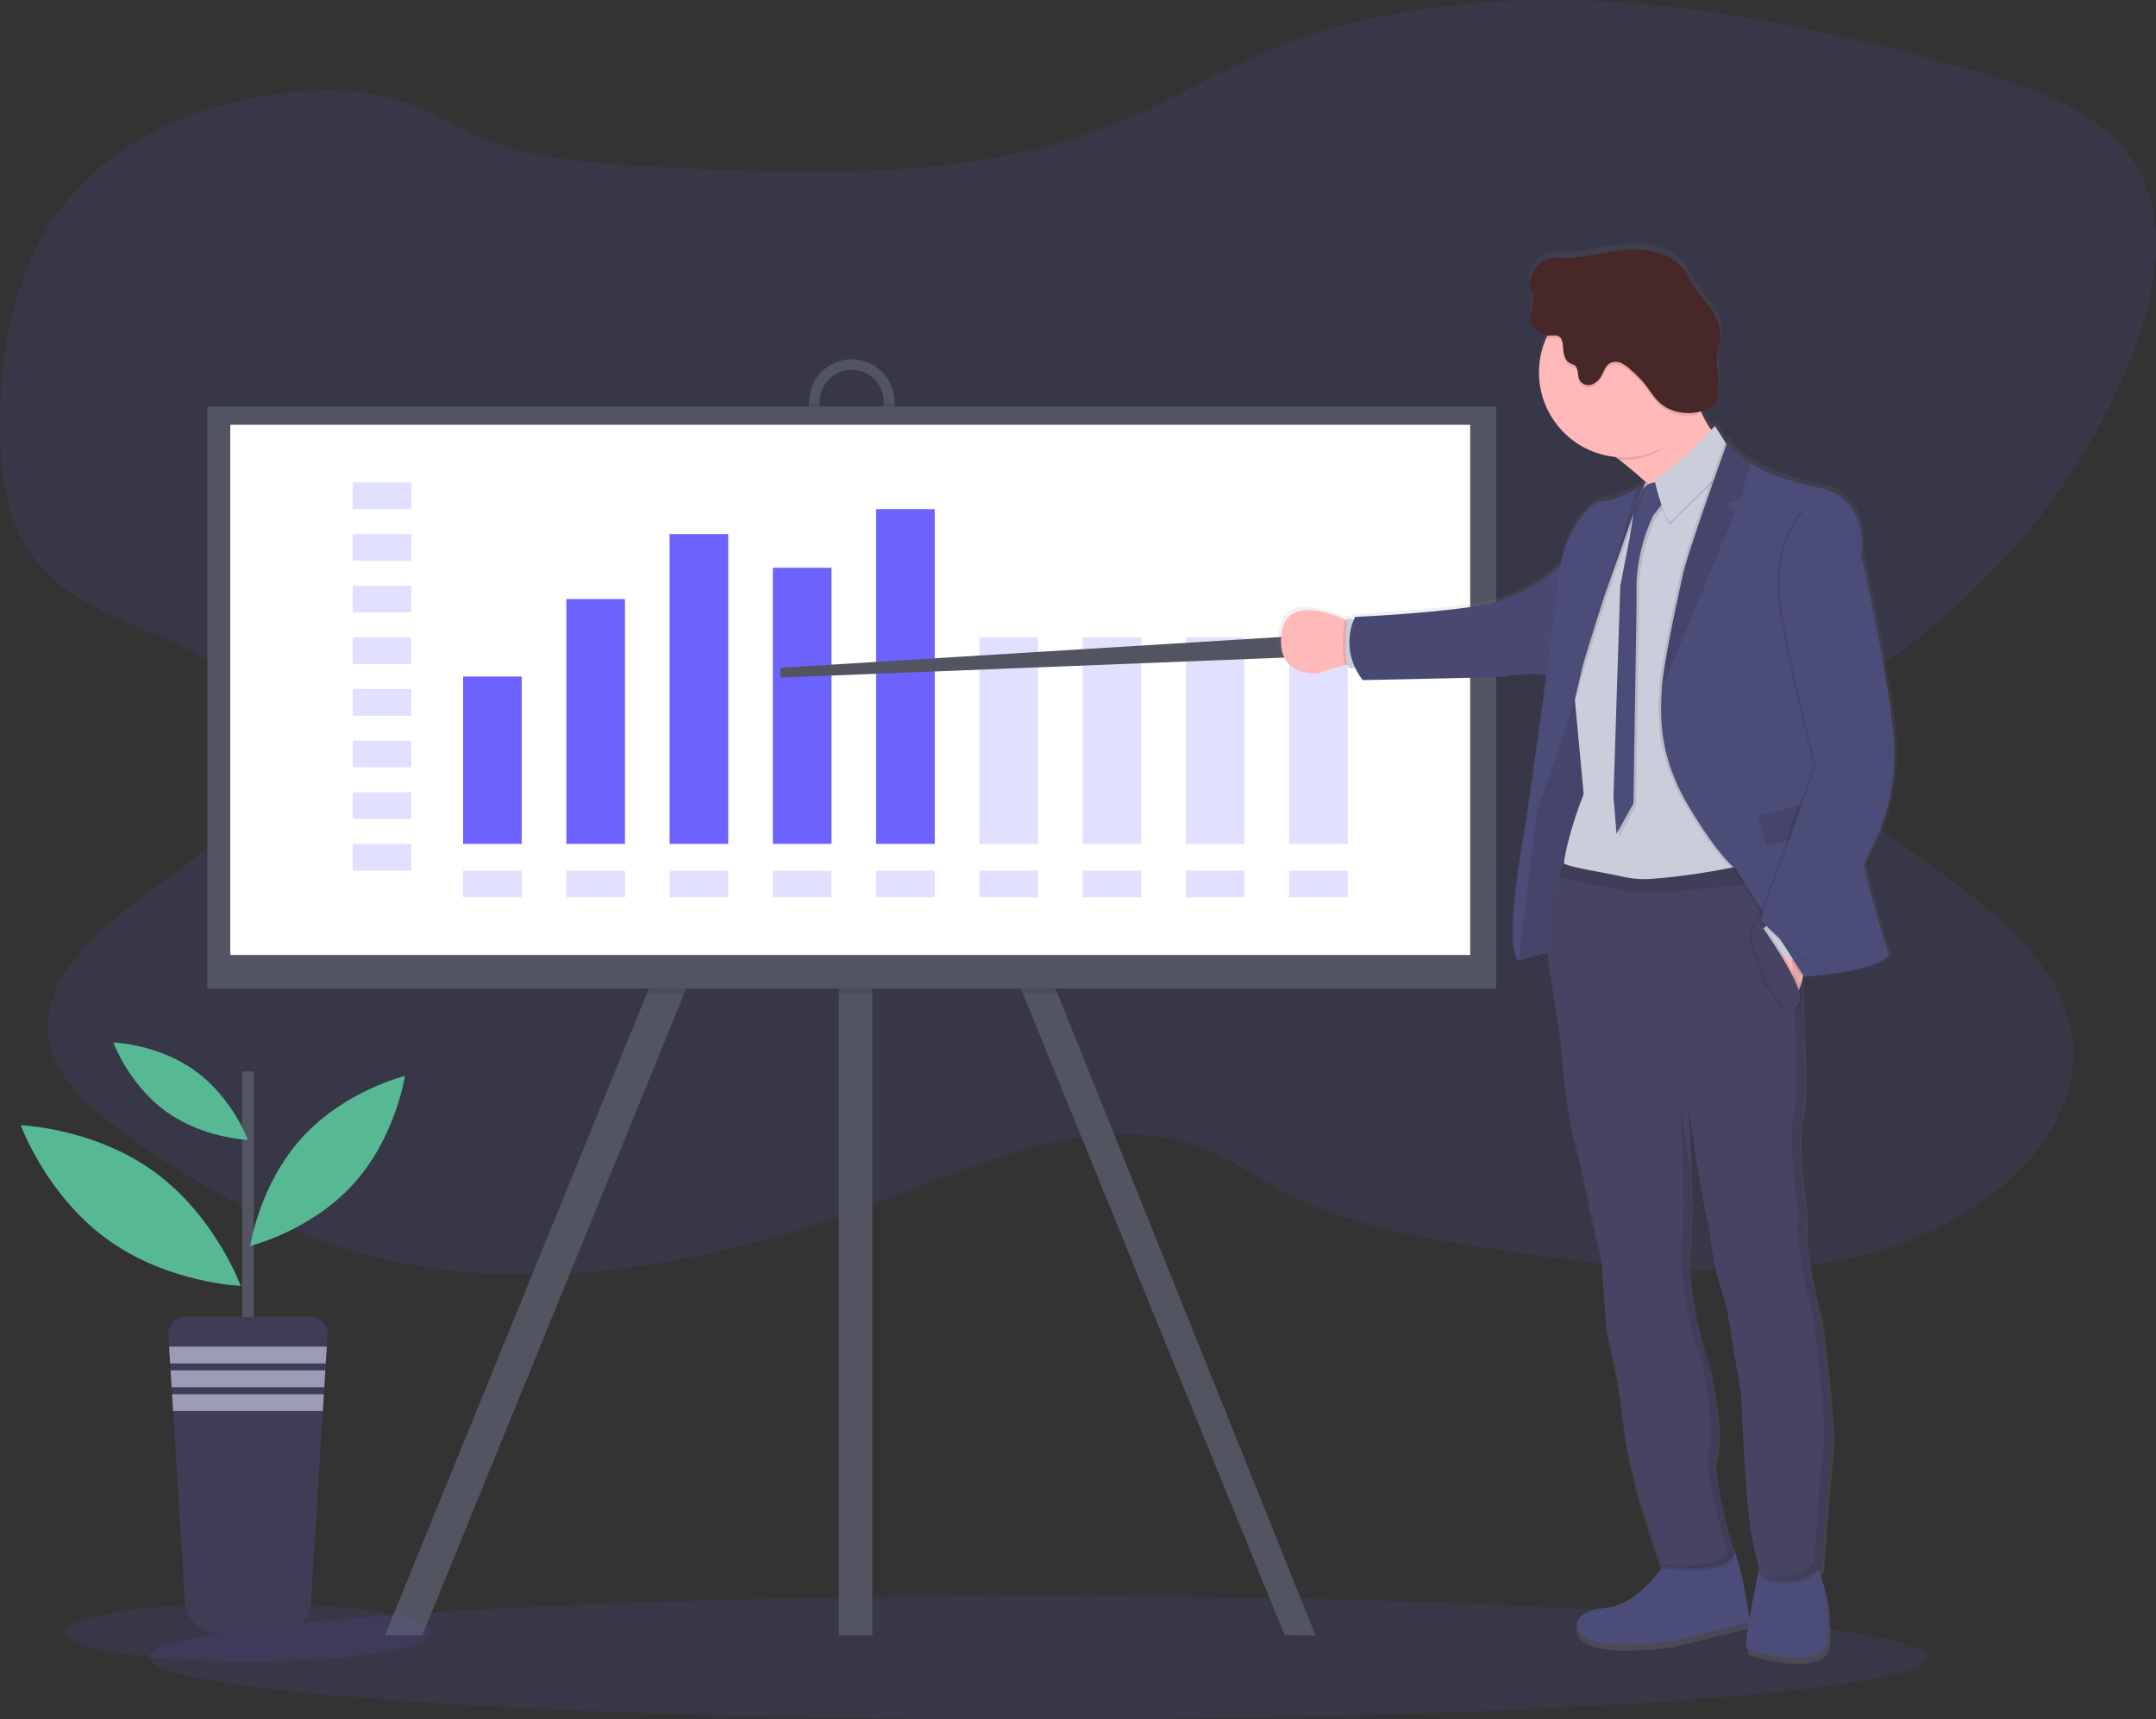 <?xml version="1.0" encoding="UTF-8" standalone="no"?>
<svg
   xmlns:dc="http://purl.org/dc/elements/1.1/"
   xmlns:cc="http://creativecommons.org/ns#"
   xmlns:rdf="http://www.w3.org/1999/02/22-rdf-syntax-ns#"
   xmlns:svg="http://www.w3.org/2000/svg"
   xmlns="http://www.w3.org/2000/svg"
   xmlns:sodipodi="http://sodipodi.sourceforge.net/DTD/sodipodi-0.dtd"
   xmlns:inkscape="http://www.inkscape.org/namespaces/inkscape"
   id="b8be6891-8c6c-471d-9cef-5646484caaf2"
   data-name="Layer 1"
   width="1044.13"
   height="832.56"
   viewBox="0 0 1044.13 832.56"
   version="1.1"
   sodipodi:docname="data.svg"
   inkscape:version="0.92.4 (5da689c313, 2019-01-14)">
  <rect x="0" y="0" width="1044.13" height="832.56" fill="#333333" stroke="none"/>
  <sodipodi:namedview
     pagecolor="#ffffff"
     bordercolor="#666666"
     borderopacity="1"
     objecttolerance="10"
     gridtolerance="10"
     guidetolerance="10"
     inkscape:pageopacity="0"
     inkscape:pageshadow="2"
     inkscape:window-width="1280"
     inkscape:window-height="747"
     id="namedview8806"
     showgrid="false"
     inkscape:zoom="0.90028971"
     inkscape:cx="183.52334"
     inkscape:cy="416.28"
     inkscape:window-x="-8"
     inkscape:window-y="-8"
     inkscape:window-maximized="1"
     inkscape:current-layer="b8be6891-8c6c-471d-9cef-5646484caaf2" />
  <defs
     id="defs8601">
    <linearGradient
       id="d33503b9-d00b-4906-a77e-d13cea74428d"
       x1="-19.7"
       y1="839.45"
       x2="-19.7"
       y2="151.58"
       gradientTransform="translate(866.57)"
       gradientUnits="userSpaceOnUse">
      <stop
         offset="0"
         stop-color="gray"
         stop-opacity="0.25"
         id="stop8594" />
      <stop
         offset="0.54"
         stop-color="gray"
         stop-opacity="0.12"
         id="stop8596" />
      <stop
         offset="1"
         stop-color="gray"
         stop-opacity="0.1"
         id="stop8598" />
    </linearGradient>
  </defs>
  <title
     id="title8603">business plan</title>
  <ellipse
     cx="502.68"
     cy="802.68"
     rx="430.73"
     ry="29.88"
     fill="#6c63ff"
     opacity="0.1"
     id="ellipse8605" />
  <path
     d="M112,128.84c-26.84,31.42-33.63,71.25-34,109.44-.26,26.93,3.42,56.14,25.9,76,29.59,26.13,86.4,31.28,101.06,64.67,13,29.67-17.25,59.52-46.31,80.46s-62.43,46.58-57,77.76c3.44,19.91,22.31,35.54,41.13,48.66,35.78,25,76,46.87,121.34,57.51,82.26,19.28,171.11-.68,248.19-30.9,47.45-18.6,102.54-41.43,149.66-22.3,12.44,5.05,23,12.68,34.47,19,33.35,18.27,74.08,25,113.72,30.71,58.1,8.4,119.16,15.41,175.14.26s104.36-59.46,95.79-106.72c-8.08-44.52-59.52-73.54-100.51-103.95-14.46-10.73-29.18-24.95-25.58-40.56,2.86-12.38,16.32-21,28.32-29,63.16-42.34,109.58-100.79,130.92-164.88,10.08-30.24,13.72-65.08-8.77-90.58-18.14-20.57-49.23-30.45-78.8-38.58C971.8,50.75,915.56,38,857.85,34.56S740.52,37.68,689.29,59.45c-24.57,10.45-46.84,24.21-71.65,34.27-70.44,28.56-153.44,24.72-232,20.21-28.07-1.61-57.41-4.47-81.78-16.73-21-10.58-33-18.16-59-19.34C193.9,75.55,141.18,94.62,112,128.84Z"
     id="path8607"
     fill="#6c63ff"
     opacity="0.1"
     transform="translate(-77.94 -33.72)" />
  <polygon
     points="414.46 310.36 413.36 312.63 406.23 327.28 331.44 480.85 204.53 791.81 186.39 791.95 313.37 480.85 399.9 303.15 406.23 306.28 413.36 309.81 414.46 310.36"
     fill="#535461"
     id="polygon8609" />
  <polygon
     points="637.12 791.95 622.19 791.81 495.27 480.85 422.45 331.31 413.36 312.63 412.25 310.36 413.36 309.81 422.45 305.31 426.82 303.15 512.05 480.85 637.12 791.95"
     fill="#535461"
     id="polygon8611" />
  <rect
     x="406.23"
     y="261.38"
     width="16.23"
     height="530.57"
     fill="#535461"
     id="rect8613" />
  <path
     d="M490.43,207.69a20.67,20.67,0,0,0-20.65,20.65v7.38a20.66,20.66,0,1,0,41.31,0v-7.38A20.68,20.68,0,0,0,490.43,207.69Zm15.49,28a15.49,15.49,0,0,1-31,0v-7.38a15.49,15.49,0,1,1,31,0Z"
     transform="translate(-77.94 -33.72)"
     fill="#535461"
     id="path8615" />
  <polygon
     points="512.05 480.85 495.27 480.85 422.45 331.31 422.45 480.85 406.23 480.85 406.23 327.28 331.44 480.85 313.37 480.85 399.9 303.15 406.23 306.28 406.23 261.38 422.45 261.38 422.45 305.31 426.82 303.15 512.05 480.85"
     opacity="0.1"
     id="polygon8617" />
  <path
     d="M511.09,229.08v6.64a20.66,20.66,0,1,1-41.31,0v-6.64h5.16v6.64a15.49,15.49,0,0,0,31,0v-6.64Z"
     transform="translate(-77.94 -33.72)"
     opacity="0.1"
     id="path8619" />
  <rect
     x="100.45"
     y="196.84"
     width="624.09"
     height="281.8"
     fill="#535461"
     id="rect8621" />
  <rect
     x="111.52"
     y="205.69"
     width="600.48"
     height="256.72"
     fill="#fff"
     id="rect8623" />
  <g
     opacity="0.2"
     id="g8627">
    <rect
       x="170.82"
       y="233.6"
       width="28.39"
       height="12.93"
       fill="#6c63ff"
       id="rect8625" />
  </g>
  <g
     opacity="0.2"
     id="g8631">
    <rect
       x="170.82"
       y="258.61"
       width="28.39"
       height="12.93"
       fill="#6c63ff"
       id="rect8629" />
  </g>
  <g
     opacity="0.2"
     id="g8635">
    <rect
       x="170.82"
       y="283.61"
       width="28.39"
       height="12.93"
       fill="#6c63ff"
       id="rect8633" />
  </g>
  <g
     opacity="0.2"
     id="g8639">
    <rect
       x="170.82"
       y="308.61"
       width="28.39"
       height="12.93"
       fill="#6c63ff"
       id="rect8637" />
  </g>
  <g
     opacity="0.2"
     id="g8643">
    <rect
       x="170.82"
       y="333.62"
       width="28.39"
       height="12.93"
       fill="#6c63ff"
       id="rect8641" />
  </g>
  <g
     opacity="0.2"
     id="g8647">
    <rect
       x="170.82"
       y="358.62"
       width="28.39"
       height="12.93"
       fill="#6c63ff"
       id="rect8645" />
  </g>
  <g
     opacity="0.2"
     id="g8651">
    <rect
       x="170.82"
       y="383.62"
       width="28.39"
       height="12.93"
       fill="#6c63ff"
       id="rect8649" />
  </g>
  <g
     opacity="0.2"
     id="g8655">
    <rect
       x="170.82"
       y="408.62"
       width="28.39"
       height="12.93"
       fill="#6c63ff"
       id="rect8653" />
  </g>
  <g
     opacity="0.2"
     id="g8659">
    <rect
       x="224.27"
       y="421.56"
       width="28.39"
       height="12.93"
       fill="#6c63ff"
       id="rect8657" />
  </g>
  <g
     opacity="0.2"
     id="g8663">
    <rect
       x="274.28"
       y="421.56"
       width="28.39"
       height="12.93"
       fill="#6c63ff"
       id="rect8661" />
  </g>
  <g
     opacity="0.2"
     id="g8667">
    <rect
       x="324.28"
       y="421.56"
       width="28.39"
       height="12.93"
       fill="#6c63ff"
       id="rect8665" />
  </g>
  <g
     opacity="0.2"
     id="g8671">
    <rect
       x="374.29"
       y="421.56"
       width="28.39"
       height="12.93"
       fill="#6c63ff"
       id="rect8669" />
  </g>
  <g
     opacity="0.2"
     id="g8675">
    <rect
       x="424.29"
       y="421.56"
       width="28.39"
       height="12.93"
       fill="#6c63ff"
       id="rect8673" />
  </g>
  <g
     opacity="0.2"
     id="g8679">
    <rect
       x="474.3"
       y="421.56"
       width="28.39"
       height="12.93"
       fill="#6c63ff"
       id="rect8677" />
  </g>
  <g
     opacity="0.2"
     id="g8683">
    <rect
       x="524.3"
       y="421.56"
       width="28.39"
       height="12.93"
       fill="#6c63ff"
       id="rect8681" />
  </g>
  <g
     opacity="0.2"
     id="g8687">
    <rect
       x="574.31"
       y="421.56"
       width="28.39"
       height="12.93"
       fill="#6c63ff"
       id="rect8685" />
  </g>
  <g
     opacity="0.2"
     id="g8691">
    <rect
       x="624.31"
       y="421.56"
       width="28.39"
       height="12.93"
       fill="#6c63ff"
       id="rect8689" />
  </g>
  <rect
     x="224.27"
     y="327.58"
     width="28.39"
     height="81.04"
     fill="#6c63ff"
     id="rect8693" />
  <rect
     x="274.28"
     y="290.08"
     width="28.39"
     height="118.55"
     fill="#6c63ff"
     id="rect8695" />
  <rect
     x="324.28"
     y="258.61"
     width="28.39"
     height="150.02"
     fill="#6c63ff"
     id="rect8697" />
  <rect
     x="374.29"
     y="274.92"
     width="28.39"
     height="133.7"
     fill="#6c63ff"
     id="rect8699" />
  <rect
     x="424.29"
     y="246.54"
     width="28.39"
     height="162.09"
     fill="#6c63ff"
     id="rect8701" />
  <g
     opacity="0.2"
     id="g8705">
    <rect
       x="474.3"
       y="308.61"
       width="28.39"
       height="100.01"
       fill="#6c63ff"
       id="rect8703" />
  </g>
  <g
     opacity="0.2"
     id="g8709">
    <rect
       x="524.3"
       y="308.61"
       width="28.39"
       height="100.01"
       fill="#6c63ff"
       id="rect8707" />
  </g>
  <g
     opacity="0.2"
     id="g8713">
    <rect
       x="574.31"
       y="308.61"
       width="28.39"
       height="100.01"
       fill="#6c63ff"
       id="rect8711" />
  </g>
  <g
     opacity="0.2"
     id="g8717">
    <rect
       x="624.31"
       y="308.61"
       width="28.39"
       height="100.01"
       fill="#6c63ff"
       id="rect8715" />
  </g>
  <polygon
     points="621.05 308.39 377.95 323.35 377.95 328.09 626.23 318.24 621.05 308.39"
     fill="#535461"
     id="polygon8719" />
  <path
     d="M986.81,440.87s12.72-20.92,9.34-53.74-15.61-85.94-15.61-85.94,5.31-29.76-23.49-33.94c0,0-17.9-3.33-30.7-11.38-4.76-3-8.81-6.63-11-11,0,0-.17.49-.5,1.39a15.87,15.87,0,0,1-.78-1.39s-.07.18-.18.5L909,237.75s-.67.71-1.8,1.88a50.88,50.88,0,0,1-5-9,26,26,0,0,0,3.57-1.14,7,7,0,0,0,2.91-1.86,7.38,7.38,0,0,0,1.32-3.29,40,40,0,0,0,.66-11.56c-.27-3-.88-6-.67-9.05.22-3.25,1.37-6.39,1.53-9.65.28-5.74-2.57-11.2-6.09-15.75-2.1-2.71-4.46-5.23-6.28-8.13-1.58-2.52-2.73-5.3-4.43-7.75-4-5.7-10.67-9.06-17.51-10.25s-13.88-.45-20.73.68c-6,1-12,2.45-18,2.8-5.24.3-9.51-1.47-14.31,2a13.84,13.84,0,0,0-5.58,10,5.29,5.29,0,0,0,.15,2,14.37,14.37,0,0,0,1,1.95c2.13,4.2-1.11,9.19-.69,13.88a9.27,9.27,0,0,0,8.2,8.08c-.19.4-.4.79-.58,1.2a41.48,41.48,0,0,0,33.87,58.07l1.86,1.43c4.2,3.25,8.92,7.14,13.47,11.37l-.09.07-.74-.42a39.84,39.84,0,0,1-4.36,3c-4.21,2.58-11,5.93-18.64,6.31,0,0-13.68,7.25-18.39,31.16-6.76,6.06-21.23,17-40.35,19.85-26.87,4-60,5.31-60,5.31s-.27.48-.65,1.36l-3.06-.56s0,.37-.13,1l-1.2-.54c-9.49-4.15-28.45-10.2-30.85,6.47-3.22,22.36,18.1,19.79,18.1,19.79a99.42,99.42,0,0,1,12.93-3.93l1.19-.23a6.62,6.62,0,0,0,.84,1.64h2.9a34.23,34.23,0,0,0,3.63,5.9l67.58-1.48s11.55-2.52,22.21-.92c-4.65,34.76-10.14,72.88-10.14,72.88S805.15,492.69,813.2,499a122.5,122.5,0,0,1,14.26-3.82,64.9,64.9,0,0,0,1.18,11.11L833.79,540s2,34.44,8.69,55l5.9,28.1,4.94,21.24,2.78,36.05a342.38,342.38,0,0,1,8.26,46.44c2.61,24.22,16.78,63.36,18.67,68.51-4.84,6.85-14.78,18.47-27.25,19.67-17.8,1.72-18.23,12.45-5.79,16.31s38.62,0,38.62,0l36.92-9.13c-1.11,6.81-1.69,12.19-.88,12.77,2.36,1.72,38.19,11,39.48-3.86q.15-1.84.27-3.57a75.59,75.59,0,0,0-3.75-28.1c-.29-.89-.55-1.79-.78-2.69a16.59,16.59,0,0,0,1.46-1.89s2.58-40.12,4.51-54.5c.15-1.15.25-2.55.3-4.13.89-17.24-5.4-62.59-5.4-62.59s-7.77-29.5-7.48-43.06a12.94,12.94,0,0,1,.57-3.32s0-.27-.1-.72c0-.19.09-.39.15-.57,0,0-3.94-27-3.39-43.06a33.31,33.31,0,0,1,1-7.1,46.65,46.65,0,0,0,.95-9.27c.5-11-.08-30-.88-47.82.09-.3.18-.6.25-.95a9.3,9.3,0,0,0-.49-4.2c-.06-1.15-.11-2.29-.17-3.42.33-1.13.6-2.33.84-3.57l.52,0,0,.07s33.62-1.61,41.35-10.62c0,0-7.81-24.27-12.14-44ZM841.93,365.38l-.53-.19c.85-3,1.86-6.49,3-10.15C843.43,359,842.59,362.6,841.93,365.38Zm34.12-99.49.15.14-.16-.09Zm42,520.52c-1.81-6.23-9-31.63-8.77-43.74a12.34,12.34,0,0,1,.55-3.1,23.16,23.16,0,0,0,1-6.77c.72-12.64-4.12-35.29-4.12-35.29s-10.83-30.55-10-54.81c0-.61.07-1.22.11-1.83.18-2.3.32-4.79.42-7.42v-.05c.41-9.37.32-20.65.05-31.17l-.06-.39c-.37-13.93-1.06-26.47-1.35-31.43,1,7.17,7.4,51.8,10.16,59.1,0,0,1.51,20.59,8.37,38l7.52,45.26s1.93,53.86,5.14,69.09c1.44,6.78,2.66,11.35,3.57,14.33-1.3,6.07-3.4,16.24-4.81,24.66C925,815.36,922.08,794.44,918.06,786.41Z"
     transform="translate(-77.94 -33.72)"
     fill="url(#d33503b9-d00b-4906-a77e-d13cea74428d)"
     id="path8721" />
  <path
     d="M885.9,787.8s-12.55,22.75-30.2,24.45-18.07,12.33-5.74,16.16,38.28,0,38.28,0l37-9.14s-4.47-36.58-10.42-38.49S885.9,787.8,885.9,787.8Z"
     transform="translate(-77.94 -33.72)"
     fill="#4c4c78"
     id="path8723" />
  <path
     d="M931,788.22s-9.36,42.1-7,43.81,37.85,10.84,39.13-3.83q.15-1.85.27-3.54a75.06,75.06,0,0,0-3.72-27.85c-1-3-1.7-6.21-1.44-8.59C958.83,782.27,931,788.22,931,788.22Z"
     transform="translate(-77.94 -33.72)"
     fill="#4c4c78"
     id="path8725" />
  <path
     d="M919.39,255.21s-28.71,70.52-23.6,47.87c3.38-15-18.47-34.93-33.58-46.64-7.69-6-13.63-9.81-13.63-9.81s53.9-62.84,50.08-35.73a40.83,40.83,0,0,0,2.94,21.88C907.55,246.92,919.39,255.21,919.39,255.21Z"
     transform="translate(-77.94 -33.72)"
     fill="#ffb9b9"
     id="path8727" />
  <path
     d="M736,355.39c-1.52-.39-4-.14-6.57.41a98.72,98.72,0,0,0-12.81,3.89s-21.13,2.55-17.94-19.61c2.37-16.52,21.16-10.52,30.57-6.42,3.2,1.41,5.32,2.59,5.32,2.59Z"
     transform="translate(-77.94 -33.72)"
     fill="#ffb9b9"
     id="path8729" />
  <path
     d="M736,355.39c-1.52-.39-4-.14-6.57.41-2.3-5.8-.55-19.55-.18-22.14,3.2,1.41,5.32,2.59,5.32,2.59Z"
     transform="translate(-77.94 -33.72)"
     opacity="0.1"
     id="path8731" />
  <path
     d="M736.09,334.23l-5.53-1s-2.83,19,.87,24h6.36Z"
     transform="translate(-77.94 -33.72)"
     fill="#cbcdda"
     id="path8733" />
  <path
     d="M847,368.9s-16.9-10.11-18.92,2.65-4.68,34.56-4.68,34.56l-4.68,27.75-6.06,55.6.85,9.46s18-6.06,22.22-3.93,7.66-23.39,7.66-23.39l7-26.37,1.06-55.92Z"
     transform="translate(-77.94 -33.72)"
     fill="#4c4c78"
     id="path8735" />
  <path
     d="M847,368.9s-16.9-10.11-18.92,2.65-4.68,34.56-4.68,34.56l-4.68,27.75-6.06,55.6.85,9.46s18-6.06,22.22-3.93,7.66-23.39,7.66-23.39l7-26.37,1.06-55.92Z"
     transform="translate(-77.94 -33.72)"
     opacity="0.1"
     id="path8737" />
  <path
     d="M837.89,303.4s-17.54,19.78-44.17,23.76-59.49,5.27-59.49,5.27-8.29,14.83,3.67,30.62l67-1.48s14.83-3.22,26.32,0Z"
     transform="translate(-77.94 -33.72)"
     fill="#4c4c78"
     id="path8739" />
  <path
     d="M837.89,303.4s-17.54,19.78-44.17,23.76-59.49,5.27-59.49,5.27-8.29,14.83,3.67,30.62l67-1.48s14.83-3.22,26.32,0Z"
     transform="translate(-77.94 -33.72)"
     opacity="0.05"
     id="path8741" />
  <path
     d="M692.29,384.58"
     transform="translate(-77.94 -33.72)"
     fill="none"
     stroke="blue"
     stroke-miterlimit="10"
     id="path8743" />
  <path
     d="M898.76,232.17c-6.54,14-17.91,24.32-34.4,24.32-.73,0-1.44,0-2.15-.05-7.69-6-13.63-9.81-13.63-9.81s53.9-62.84,50.08-35.73C897.48,219.2,896.13,225.94,898.76,232.17Z"
     transform="translate(-77.94 -33.72)"
     opacity="0.1"
     id="path8745" />
  <path
     d="M905.44,214.12A41.09,41.09,0,1,1,864.36,173,41,41,0,0,1,905.44,214.12Z"
     transform="translate(-77.94 -33.72)"
     fill="#ffb9b9"
     id="path8747" />
  <path
     d="M930.55,465.22s-91.64,8.09-95-3.61,9.35-43.38,9.35-43.38L840.76,374l-.15-1.69s11.48-47.85,11.06-51.67c-.4-3.44,18.48-43.59,22.36-51.8.46-.95.7-1.47.7-1.47l.73.42.32.19,4.49,2.62L898,266.4l21.37-11.19,2,122.41Z"
     transform="translate(-77.94 -33.72)"
     fill="#cbcdda"
     id="path8749" />
  <path
     d="M882.92,268.85s-6.27-1.7-8.72,4.57a65,65,0,0,1-3.4,7.87l-2.44,14.56-4.47,23-3.3,101.75,1.49,18.07,8.19-14.56L871.76,329V317.17a85.64,85.64,0,0,1,6.82-29.7l1.14-2.67,7.12-9.15Z"
     transform="translate(-77.94 -33.72)"
     opacity="0.1"
     id="path8751" />
  <path
     d="M881.65,267.57s-6.28-1.7-8.72,4.57a64.48,64.48,0,0,1-3.41,7.87l-2.44,14.57-4.47,23-3.29,101.75,1.49,18.08L869,422.8l1.49-95.05V315.89a86.09,86.09,0,0,1,6.82-29.7l1.15-2.67,7.12-9.14Z"
     transform="translate(-77.94 -33.72)"
     fill="#4c4c78"
     id="path8753" />
  <path
     d="M908.44,241.31s-21.69,23-29.35,25.73c0,0,3.83,17.44,7.66,20.84,0,0,22.76-23.21,26.79-25.09l3.38-8.27Z"
     transform="translate(-77.94 -33.72)"
     opacity="0.1"
     id="path8755" />
  <path
     d="M908.44,240s-21.69,23-29.35,25.73c0,0,3.83,17.44,7.66,20.84,0,0,22.76-23.21,26.79-25.09l3.38-8.26Z"
     transform="translate(-77.94 -33.72)"
     fill="#cbcdda"
     id="path8757" />
  <path
     d="M876,267.37l-.22.6-6.95,18.63L856.4,321.75s-.11.36-.33,1c-2.06,6.4-13.13,41.13-15.31,51.22l-.15-1.69s11.48-47.85,11.06-51.67c-.4-3.44,18.48-43.59,22.36-51.8.62-.42,1.1-.78,1.43-1.05Z"
     transform="translate(-77.94 -33.72)"
     opacity="0.1"
     id="path8759" />
  <path
     d="M874.73,267.36l-7.18,19.24-12.43,35.15s-.11.36-.33,1c-2.18,6.82-14.61,45.75-15.61,52.87-1.13,7.82-16.76,50.09-16.76,50.09l-8.93,73.19c-8-6.21,3.36-66,3.36-66s12.76-88.67,15.78-118.17,19.31-38.12,19.31-38.12c7.52-.38,14.3-3.7,18.47-6.25A39,39,0,0,0,874.73,267.36Z"
     transform="translate(-77.94 -33.72)"
     fill="#4c4c78"
     id="path8761" />
  <path
     d="M964.78,738.25c-1.91,14.25-4.46,54-4.46,54-8.93,13.39-28.71,6.16-28.71,6.16s-2.12-4-5.31-19.14-5.1-68.47-5.1-68.47L913.75,666c-6.8-17.23-8.29-37.64-8.29-37.64-3-7.87-10.21-59.54-10.21-59.54s3,46.35,1.07,70.81S906.09,697,906.09,697s6.6,30.84,3.19,40.41,8.51,49.11,8.51,49.11c-1,11.49-34.86,6.81-34.86,6.81S867,750.58,864.21,724.85a340,340,0,0,0-8.19-46l-2.76-35.73L848.36,622l-5.84-27.85c-6.6-20.41-8.61-54.54-8.61-54.54l-5.11-33.49c-3.34-16.56,1-36,3.88-46.17,1.25-4.41,2.25-7.1,2.25-7.1,2.93,2.08,19.71,4.52,28.39,6.5a49.76,49.76,0,0,0,14.5,1.16,323.1,323.1,0,0,0,64.79-11.88c1.43-.43,2.19-.68,2.19-.68l.45,3.83,1.06,9.12,1.89,16.19s5.74,86.33,2.34,98,2.34,51,2.34,51c-3.19,9.33,6.8,47.25,6.8,47.25S966.7,724,964.78,738.25Z"
     transform="translate(-77.94 -33.72)"
     opacity="0.1"
     id="path8763" />
  <path
     d="M964.78,737c-1.91,14.25-4.46,54-4.46,54-8.93,13.4-28.71,6.16-28.71,6.16s-2.12-4-5.31-19.13-5.1-68.48-5.1-68.48l-7.45-44.86C907,647.46,905.46,627,905.46,627c-3-7.87-10.21-59.54-10.21-59.54s3,46.35,1.07,70.81,9.77,57.41,9.77,57.41,6.6,30.84,3.19,40.41,8.51,49.12,8.51,49.12c-1,11.48-34.86,6.8-34.86,6.8S867,749.31,864.21,723.57a340,340,0,0,0-8.19-46l-2.76-35.72-4.9-21.05-5.84-27.85c-6.6-20.42-8.61-54.55-8.61-54.55l-5.11-33.49c-3.34-16.56,1-36,3.88-46.17,1.25-4.4,2.25-7.09,2.25-7.09,2.93,2.08,19.71,4.51,28.39,6.49a49.42,49.42,0,0,0,14.5,1.16,323.1,323.1,0,0,0,64.79-11.88l2.19-.67.45,3.82,1.06,9.13,1.89,16.19s5.74,86.32,2.34,98,2.34,51,2.34,51c-3.19,9.32,6.8,47.24,6.8,47.24S966.7,722.73,964.78,737Z"
     transform="translate(-77.94 -33.72)"
     fill="#474463"
     id="path8765" />
  <path
     d="M905.44,214.12A41,41,0,0,1,900,234.6c-6.4,1.13-13.21-.12-18-4.35-3.28-2.89-5.4-6.84-8.22-10.19a61.71,61.71,0,0,0-5.87-5.79,18.63,18.63,0,0,0-4.63-3.37,6.29,6.29,0,0,0-5.55-.06c-2.26,1.26-3,4.07-4.31,6.31a8.43,8.43,0,0,1-4.71,4.11,5,5,0,0,1-5.63-1.91c-1.39-2.39-.37-6.12-2.7-7.58a14.87,14.87,0,0,0-1.9-.78c-3-1.36-3.35-5.39-3.61-8.69-.13-1.62-.48-3.45-1.84-4.32s-3.15-.43-4.77-.4a6.19,6.19,0,0,1-1.43-.11,41.09,41.09,0,0,1,78.65,16.65Z"
     transform="translate(-77.94 -33.72)"
     opacity="0.1"
     id="path8767" />
  <path
     d="M824.31,160.68a13.72,13.72,0,0,0-5.53,9.94,5.12,5.12,0,0,0,.15,1.95,13.18,13.18,0,0,0,1,1.94c2.1,4.17-1.11,9.11-.7,13.76a9.15,9.15,0,0,0,9,8c1.62,0,3.4-.48,4.77.4s1.71,2.7,1.84,4.32c.26,3.3.59,7.33,3.6,8.69a16.81,16.81,0,0,1,1.9.78c2.34,1.46,1.32,5.2,2.71,7.58a5,5,0,0,0,5.63,1.91,8.4,8.4,0,0,0,4.7-4.1c1.29-2.25,2.06-5,4.32-6.31a6.26,6.26,0,0,1,5.55.05,18.67,18.67,0,0,1,4.63,3.38,60.54,60.54,0,0,1,5.87,5.79c2.82,3.34,4.94,7.29,8.22,10.18,6.18,5.43,15.64,6,23.26,2.87a7.06,7.06,0,0,0,2.89-1.84,7.34,7.34,0,0,0,1.31-3.27,39.65,39.65,0,0,0,.66-11.45c-.27-3-.88-6-.67-9,.21-3.22,1.36-6.33,1.52-9.55.28-5.7-2.55-11.11-6-15.62-2.08-2.69-4.42-5.18-6.22-8.06-1.57-2.5-2.71-5.25-4.39-7.67-3.94-5.65-10.58-9-17.36-10.17s-13.75-.45-20.54.68c-5.92,1-11.88,2.42-17.88,2.77C833.3,159,829.07,157.23,824.31,160.68Z"
     transform="translate(-77.94 -33.72)"
     fill="#472727"
     id="path8769" />
  <path
     d="M874.73,267.36l-7.18,19.24-12.43,35.15s-.11.36-.33,1l0,.05,15.64-52.46A39,39,0,0,0,874.73,267.36Z"
     transform="translate(-77.94 -33.72)"
     opacity="0.1"
     id="path8771" />
  <path
     d="M952.35,487.55s.74,23.28-5.53,29.13l-16.69-31.47,14-6.81Z"
     transform="translate(-77.94 -33.72)"
     fill="#ffb9b9"
     id="path8773" />
  <path
     d="M991.31,496.05c-7.66,8.93-41,10.53-41,10.53l-33-52s-7.81-5.42-22.48-29.83-14.19-43.21-13.37-57.25,10-54.39,10-54.39c1.43-9.08,22-66,22-66,2.16,4.31,6.18,7.91,10.88,10.88,12.7,8,30.43,11.28,30.43,11.28,28.56,4.15,23.29,33.65,23.29,33.65s.32,114.67-1.44,128.39S991.31,496.05,991.31,496.05Z"
     transform="translate(-77.94 -33.72)"
     opacity="0.1"
     id="path8775" />
  <polygon
     points="874.84 458.29 873.88 466.8 862.29 462.55 853.79 449.68 860.17 444.68 874.84 458.29"
     fill="#cbcdda"
     id="polygon8777" />
  <path
     d="M952.37,459.05l-6.06.62-58.43,5.84a94.65,94.65,0,0,1-28.1-1.38l-27.1-5.42c1.25-4.4,2.25-7.09,2.25-7.09,2.93,2.08,19.71,4.51,28.39,6.49a49.42,49.42,0,0,0,14.5,1.16,323.1,323.1,0,0,0,64.79-11.88l2.64,3.15Z"
     transform="translate(-77.94 -33.72)"
     opacity="0.1"
     id="path8779" />
  <g
     opacity="0.1"
     id="g8787">
    <path
       d="M835.54,451.94a5.3,5.3,0,0,1-.56-.32s0,.06-.06.15Z"
       transform="translate(-77.94 -33.72)"
       id="path8781" />
    <path
       d="M959.73,672.12s-10-37.92-6.8-47.24c0,0-5.74-39.3-2.33-51s-2.35-98-2.35-98l-1.89-16.19-1.06-9.13-.44-3.82-2.2.67-1.36.4.17,1.48,1.06,9.12,1.89,16.19s5.74,86.33,2.35,98,2.33,51,2.33,51c-3.19,9.33,6.8,47.24,6.8,47.24s7,50.62,5.11,64.86-4.47,54-4.47,54c-6.52,9.79-18.83,8.57-25,7.2l.11.24s19.78,7.24,28.71-6.16c0,0,2.55-39.77,4.47-54S959.73,672.12,959.73,672.12Z"
       transform="translate(-77.94 -33.72)"
       id="path8783" />
    <path
       d="M909.34,736.13c3.4-9.57-3.19-40.41-3.19-40.41s-11.69-33-9.78-57.41c.8-10.19.75-24.17.41-37-2.71-16.55-5.31-35-5.31-35s3,46.35,1.08,70.8,9.77,57.42,9.77,57.42,6.6,30.83,3.19,40.4S914,784,914,784c-.85,9.2-22.7,8-31.37,7.2l.33.88s33.81,4.68,34.87-6.8C917.85,785.25,905.94,745.7,909.34,736.13Z"
       transform="translate(-77.94 -33.72)"
       id="path8785" />
  </g>
  <path
     d="M992.58,496.05c-7.65,8.93-41,10.53-41,10.53l-33-52s-7.81-5.42-22.49-29.83-14.18-43.21-13.37-57.25,10-54.39,10-54.39c1.43-9.08,22-66,22-66,2.15,4.31,6.17,7.91,10.88,10.88,12.7,8,30.43,11.28,30.43,11.28,28.55,4.15,23.28,33.65,23.28,33.65s.32,114.67-1.44,128.39S992.58,496.05,992.58,496.05Z"
     transform="translate(-77.94 -33.72)"
     fill="#4c4c78"
     id="path8789" />
  <path
     d="M920.83,275.33,913.65,278l4.78,3.35-35.7,86.12c.83-14,10-54.39,10-54.39,1.43-9.08,22-66,22-66,2.15,4.31,6.17,7.91,10.88,10.88Z"
     transform="translate(-77.94 -33.72)"
     opacity="0.1"
     id="path8791" />
  <polygon
     points="851.5 395.03 888.02 385.62 892.81 400.45 855.49 409.55 851.5 395.03"
     opacity="0.1"
     id="polygon8793" />
  <path
     d="M950.33,281.39S933.74,297,940,331.79s16.27,72.56,16.27,72.56l-27,74.8s18.82,19.62,28.07,22l26.95-59.81s12.6-20.73,9.25-53.26-15.47-85.17-15.47-85.17S978.08,270.87,950.33,281.39Z"
     transform="translate(-77.94 -33.72)"
     opacity="0.1"
     id="path8795" />
  <path
     d="M951.6,281.39S935,297,941.24,331.79s16.26,72.56,16.26,72.56l-27,74.8s18.82,19.62,28.07,22l27-59.81s12.6-20.73,9.25-53.26-15.47-85.17-15.47-85.17S979.35,270.87,951.6,281.39Z"
     transform="translate(-77.94 -33.72)"
     fill="#4c4c78"
     id="path8797" />
  <path
     d="M931.4,480.74s21.05,29.14,19.46,36.9-7.76,3.61-7.76,3.61l-8.29-11.37-7.45-21.27S928.09,479.43,931.4,480.74Z"
     transform="translate(-77.94 -33.72)"
     opacity="0.1"
     id="path8799" />
  <path
     d="M928.85,480.74s21,29.14,19.46,36.9-7.76,3.61-7.76,3.61l-8.3-11.37-7.44-21.27S925.54,479.43,928.85,480.74Z"
     transform="translate(-77.94 -33.72)"
     opacity="0.1"
     id="path8801" />
  <path
     d="M930.13,480.74s21,29.14,19.45,36.9-7.76,3.61-7.76,3.61l-8.29-11.37-7.44-21.27S926.81,479.43,930.13,480.74Z"
     transform="translate(-77.94 -33.72)"
     fill="#474463"
     id="path8803" />
  <ellipse
     style="opacity:0.1;fill:#6c63ff"
     cx="120.083"
     cy="790.409"
     rx="88.28"
     ry="14.18"
     id="ellipse7672" />
  <rect
     style="fill:#535461"
     x="117.243"
     y="518.789"
     width="5.68"
     height="127.9"
     id="rect7809" />
  <path
     inkscape:connector-curvature="0"
     style="fill:#57b894;fill-opacity:1"
     d="m 94.573,518.559 c 18,13 25.51,33.4 25.51,33.4 0,0 -21.7,-0.74 -39.71,-13.77 -18.01,-13.03 -25.5,-33.4 -25.5,-33.4 0,0 21.7,0.69 39.7,13.77 z"
     id="path7823" />
  <path
     inkscape:connector-curvature="0"
     style="fill:#57b894;fill-opacity:1"
     d="m 146.253,550.879 c -20.69,22.73 -25.06,52.43 -25.06,52.43 0,0 29.16,-7.15 49.84,-29.88 20.68,-22.73 25.06,-52.44 25.06,-52.44 0,0 -29.16,7.15 -49.84,29.89 z"
     id="path7827" />
  <path
     inkscape:connector-curvature="0"
     style="fill:#3f3d56"
     d="m 158.623,646.299 -0.36,5.76 -0.5,8.13 -0.21,3.39 -0.5,8.14 -0.22,3.39 -0.5,8.13 -5.73,92.47 a 15.66,15.66 0 0 1 -15.63,14.7 h -29.78 a 15.65,15.65 0 0 1 -15.62,-14.7 l -5.76,-92.47 -0.5,-8.13 -0.21,-3.39 -0.49,-8.16 -0.21,-3.39 -0.5,-8.13 -0.36,-5.76 a 8.11,8.11 0 0 1 8.1,-8.61 h 60.89 a 8.1,8.1 0 0 1 8.09,8.63 z"
     id="path7811" />
  <polygon
     transform="translate(-0.217,61.599)"
     style="fill:#9d9cb5"
     points="82.11,590.46 158.48,590.46 157.98,598.59 82.61,598.59 "
     id="polygon7813" />
  <polygon
     transform="translate(-0.217,61.599)"
     style="fill:#9d9cb5"
     points="82.82,601.98 157.77,601.98 157.27,610.12 83.33,610.12 "
     id="polygon7815" />
  <polygon
     transform="translate(-0.217,61.599)"
     style="fill:#9d9cb5"
     points="83.54,613.51 157.05,613.51 156.55,621.64 84.05,621.64 "
     id="polygon7817" />
  <path
     inkscape:connector-curvature="0"
     d="m 74.93,567.565 c 29.401,21.477 41.649,55.078 41.649,55.078 0,0 -35.436,-1.23 -64.882,-22.706 -29.446,-21.477 -41.649,-55.078 -41.649,-55.078 0,0 35.472,1.23 64.882,22.706 z"
     id="path7819"
     style="fill:#57b894;fill-opacity:1;stroke-width:0.893" />
</svg>
